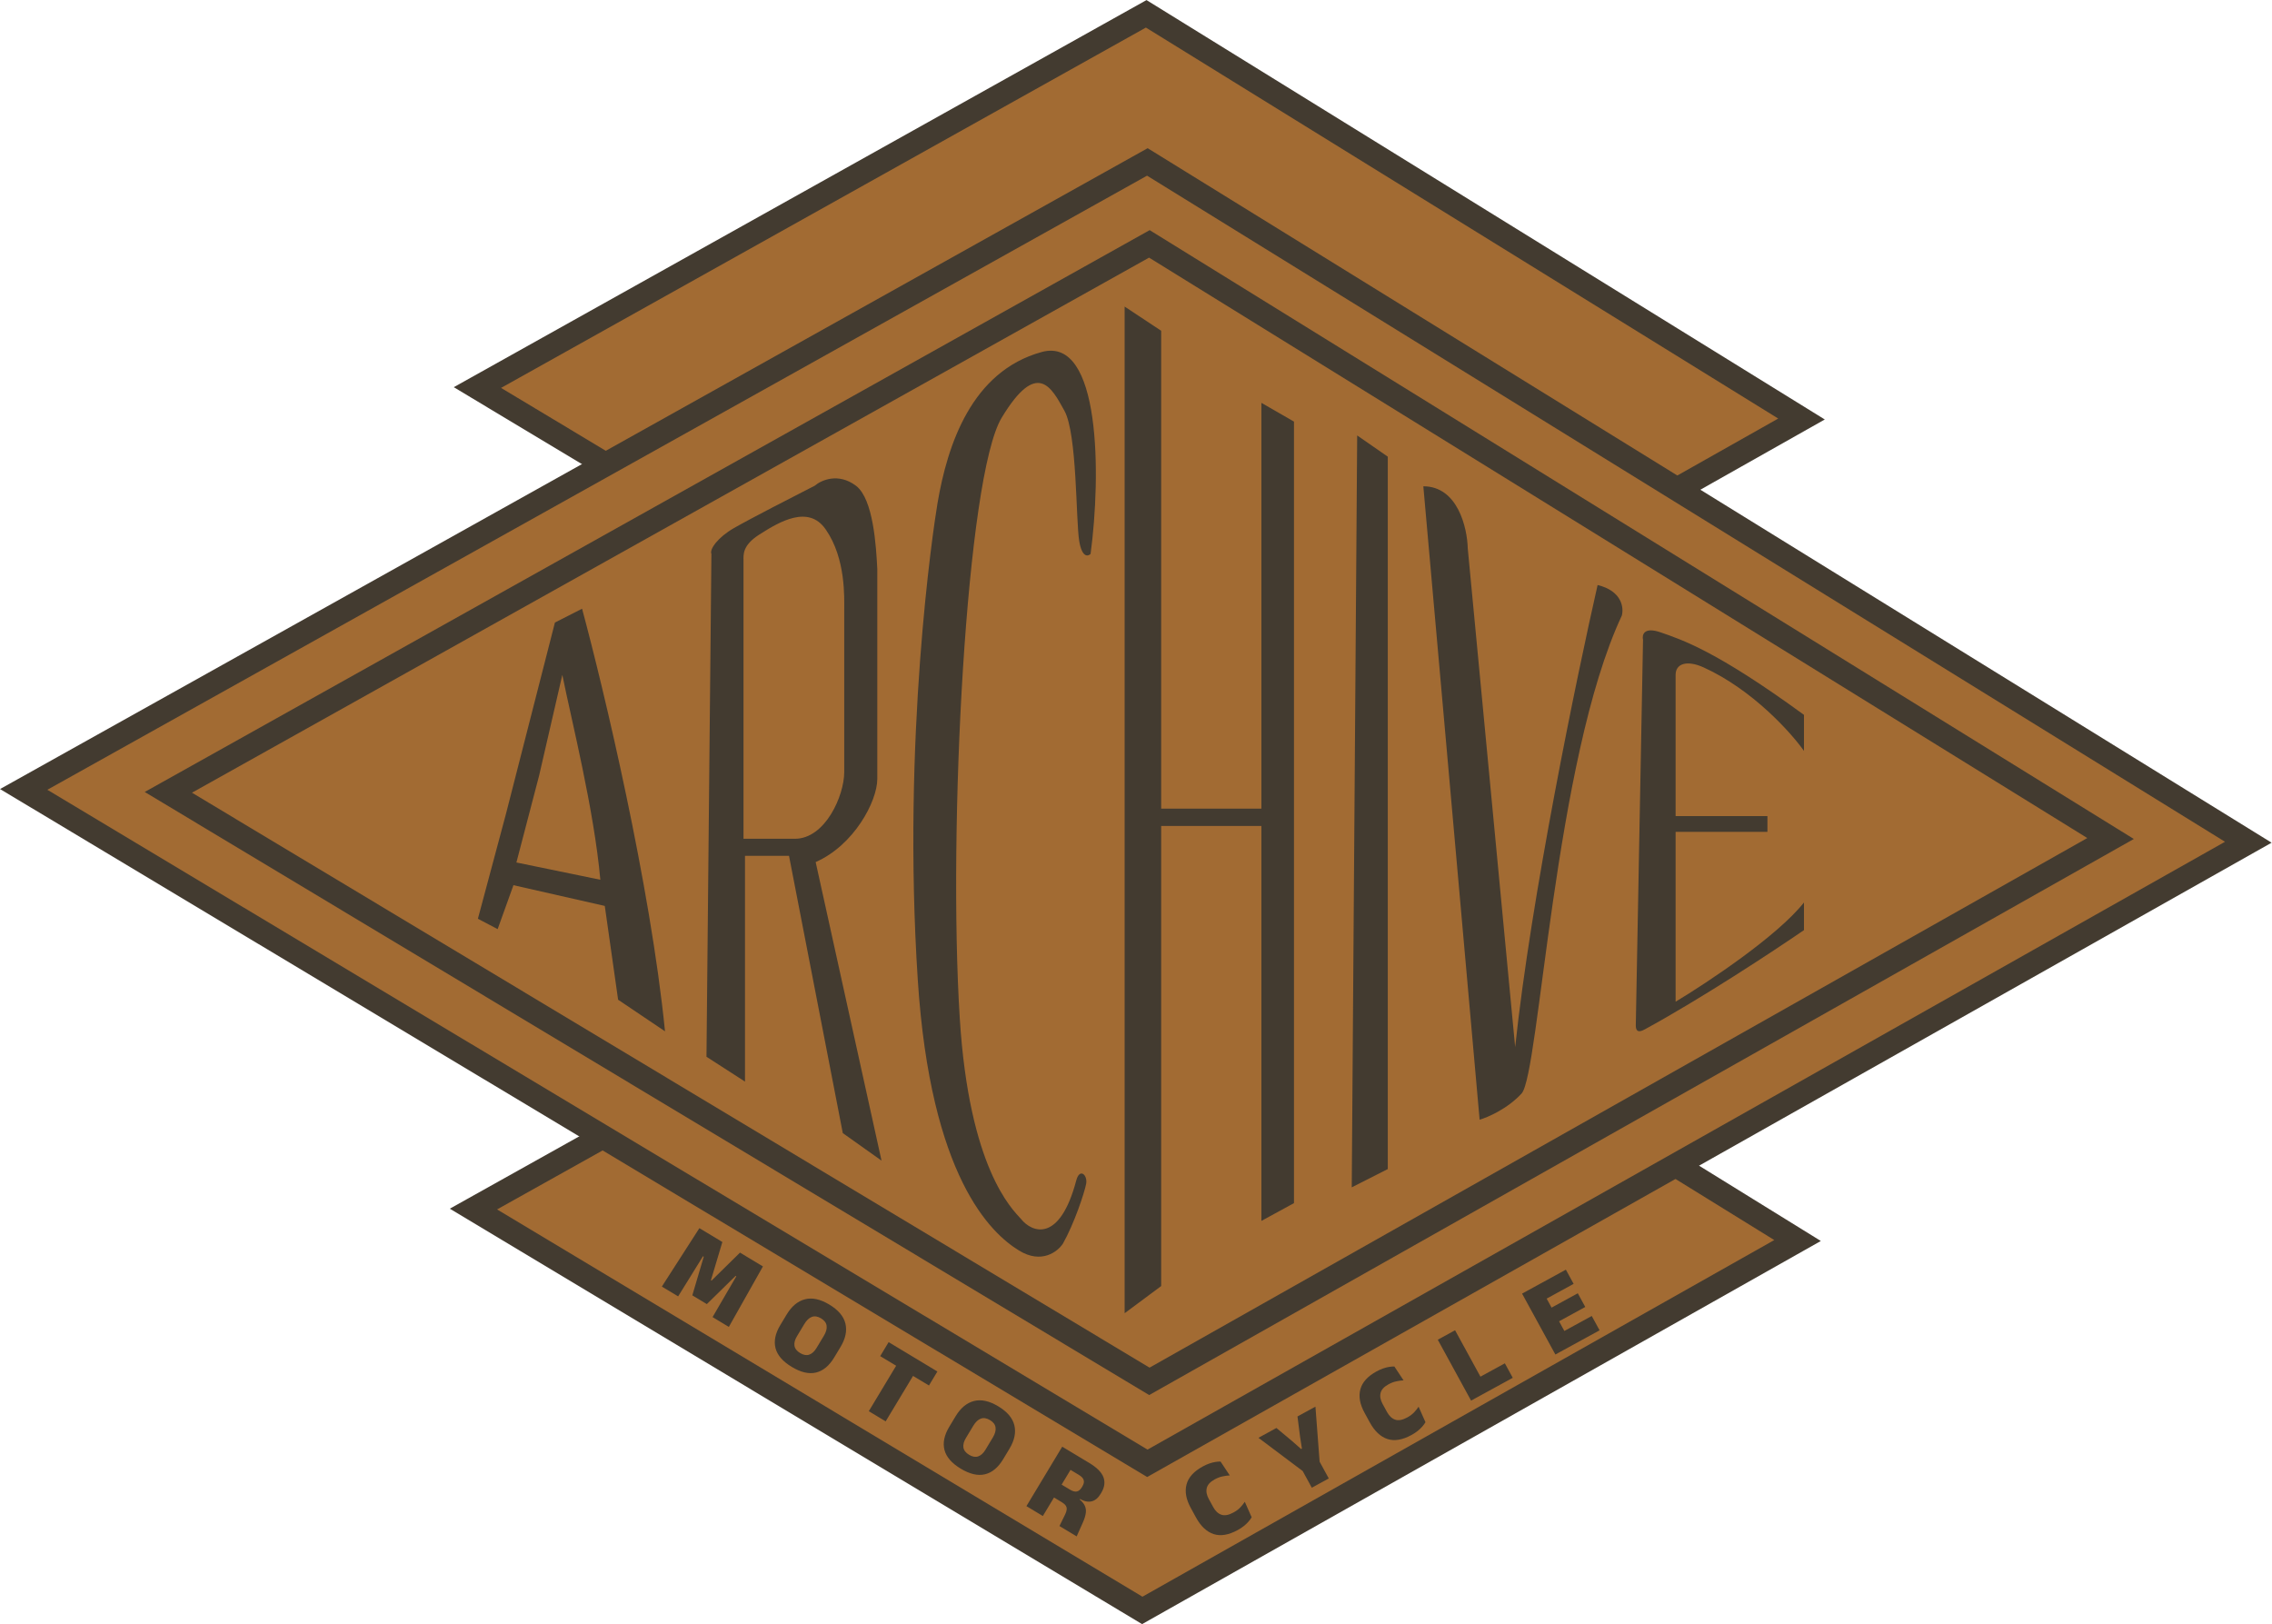 <svg width="2301" height="1645" viewBox="0 0 2301 1645" fill="none" xmlns="http://www.w3.org/2000/svg">
<path d="M1160.84 14L483.5 392.503L1160.84 799L1824.5 424.368L1160.84 14Z" fill="#A26B33" stroke="#433B30" stroke-width="24"/>
<path d="M1156.84 846L479.5 1224.5L1156.84 1631L1820.5 1256.37L1156.84 846Z" fill="#A26B33" stroke="#433B30" stroke-width="24"/>
<path d="M1162 164L24 799.5L1162 1482L2277 853L1162 164Z" fill="#A26B33" stroke="#433B30" stroke-width="24"/>
<path d="M1164.04 247L170.5 802.46L1164.04 1399L2137.5 849.222L1164.04 247Z" stroke="#433B30" stroke-width="24"/>
<path d="M670.305 1303.01L708.312 1243.85L731.587 1257.87L720.006 1296.61L720.618 1296.97L749.443 1268.62L772.671 1282.61L738.151 1343.87L721.66 1333.94L732.132 1315.91L745.706 1292.63L744.999 1292.2L715.862 1320.76L701.162 1311.9L712.725 1272.77L711.972 1272.31L697.757 1295.28L686.795 1312.94L670.305 1303.01ZM801.91 1384.39C792.77 1378.89 787.272 1372.56 785.416 1365.4C783.579 1358.22 785.195 1350.42 790.265 1342L796.678 1331.35C801.767 1322.9 807.979 1317.74 815.314 1315.87C822.649 1313.99 830.855 1315.79 839.933 1321.26C849.011 1326.72 854.436 1333.14 856.21 1340.5C857.983 1347.86 856.326 1355.76 851.237 1364.21L844.824 1374.86C839.755 1383.28 833.615 1388.36 826.406 1390.09C819.216 1391.8 811.05 1389.9 801.91 1384.39ZM810.366 1370.35C813.727 1372.38 816.785 1372.91 819.541 1371.96C822.347 1371 824.81 1368.76 826.928 1365.24L834.391 1352.85C836.661 1349.08 837.585 1345.7 837.162 1342.7C836.771 1339.73 834.895 1337.23 831.534 1335.2C828.173 1333.18 825.071 1332.68 822.227 1333.71C819.414 1334.75 816.873 1337.16 814.603 1340.93L807.14 1353.32C805.021 1356.84 804.176 1360.05 804.605 1362.97C805.085 1365.86 807.005 1368.33 810.366 1370.35ZM879.877 1429.23L914.127 1372.36L931.229 1382.66L896.98 1439.53L879.877 1429.23ZM891.44 1373.46L899.981 1359.28L949.357 1389.02L940.816 1403.2L891.44 1373.46ZM973.012 1487.44C963.871 1481.93 958.373 1475.6 956.517 1468.45C954.681 1461.27 956.297 1453.47 961.367 1445.05L967.78 1434.4C972.868 1425.95 979.08 1420.79 986.415 1418.92C993.751 1417.04 1001.96 1418.84 1011.03 1424.3C1020.11 1429.77 1025.54 1436.18 1027.31 1443.54C1029.09 1450.91 1027.43 1458.81 1022.34 1467.26L1015.93 1477.91C1010.86 1486.33 1004.72 1491.4 997.508 1493.14C990.317 1494.84 982.152 1492.94 973.012 1487.44ZM981.467 1473.4C984.828 1475.42 987.887 1475.96 990.643 1475.01C993.449 1474.04 995.911 1471.8 998.03 1468.28L1005.49 1455.89C1007.76 1452.12 1008.69 1448.74 1008.26 1445.75C1007.87 1442.77 1006 1440.27 1002.64 1438.25C999.275 1436.23 996.172 1435.73 993.328 1436.75C990.516 1437.8 987.974 1440.21 985.704 1443.98L978.242 1456.37C976.123 1459.89 975.278 1463.1 975.707 1466.01C976.186 1468.91 978.107 1471.37 981.467 1473.4ZM1072.98 1545.53L1078.65 1533.98C1079.65 1531.97 1080.2 1530.23 1080.32 1528.76C1080.43 1527.29 1080.09 1525.97 1079.3 1524.8C1078.5 1523.64 1077.21 1522.52 1075.42 1521.44L1062.72 1513.73L1070.5 1500.82L1083.62 1508.66C1086.36 1510.31 1088.68 1510.94 1090.58 1510.54C1092.51 1510.12 1094.2 1508.7 1095.65 1506.28L1096.14 1505.48C1097.59 1503.06 1098.07 1500.92 1097.55 1499.07C1097.06 1497.19 1095.42 1495.41 1092.62 1493.73L1079.47 1485.81L1087.62 1472.29L1103.26 1481.71C1110.96 1486.34 1115.72 1491.16 1117.55 1496.16C1119.37 1501.15 1118.63 1506.4 1115.32 1511.89L1114.67 1512.98C1112.15 1517.16 1109.12 1519.67 1105.56 1520.53C1102.06 1521.37 1098.11 1520.58 1093.71 1518.14L1092.24 1520.59L1090.96 1516.74C1094.55 1519.24 1096.98 1521.74 1098.27 1524.22C1099.6 1526.7 1100.07 1529.37 1099.66 1532.25C1099.3 1535.12 1098.3 1538.39 1096.64 1542.06L1090.41 1556.03L1072.98 1545.53ZM1039.53 1525.38L1075.79 1465.17L1092.33 1475.13L1072.35 1508.3L1068.65 1514.67L1056.16 1535.4L1039.53 1525.38Z" fill="#433B30"/>
<path d="M1253.52 1549.6C1244.32 1554.63 1236.18 1555.99 1229.11 1553.68C1222.06 1551.34 1216.12 1545.76 1211.28 1536.91L1205.95 1527.16C1201.2 1518.48 1199.78 1510.56 1201.68 1503.42C1203.6 1496.23 1209.06 1490.17 1218.07 1485.24C1220.38 1483.97 1222.59 1482.97 1224.7 1482.24C1226.84 1481.49 1228.87 1480.96 1230.79 1480.66C1232.7 1480.33 1234.49 1480.19 1236.14 1480.24L1245.45 1494.27C1243.09 1494.39 1240.64 1494.73 1238.1 1495.28C1235.58 1495.79 1232.92 1496.8 1230.12 1498.33C1225.65 1500.78 1223 1503.69 1222.17 1507.07C1221.34 1510.45 1222.03 1514.15 1224.23 1518.17L1228.74 1526.42C1230.92 1530.41 1233.68 1532.97 1237.02 1534.11C1240.35 1535.22 1244.44 1534.45 1249.29 1531.79C1252 1530.31 1254.24 1528.65 1256.03 1526.79C1257.79 1524.9 1259.35 1522.97 1260.69 1520.98L1267.64 1536.68C1266.82 1538.08 1265.74 1539.55 1264.4 1541.08C1263.1 1542.59 1261.55 1544.06 1259.74 1545.51C1257.94 1546.95 1255.87 1548.32 1253.52 1549.6ZM1320.89 1491L1274.52 1456.18L1292.71 1446.23L1308.6 1459.48L1317.71 1467.54L1318.53 1467.09L1316.66 1455.07L1314.04 1434.57L1332.23 1424.62L1336.62 1482.39L1320.89 1491ZM1328.56 1506.74L1311.67 1475.86L1328.85 1466.46L1345.74 1497.34L1328.56 1506.74ZM1429.55 1453.32C1420.35 1458.35 1412.21 1459.71 1405.13 1457.4C1398.09 1455.06 1392.15 1449.47 1387.31 1440.63L1381.98 1430.88C1377.23 1422.19 1375.8 1414.28 1377.71 1407.14C1379.62 1399.94 1385.09 1393.89 1394.09 1388.96C1396.41 1387.69 1398.62 1386.69 1400.73 1385.96C1402.86 1385.21 1404.9 1384.68 1406.82 1384.38C1408.73 1384.05 1410.51 1383.91 1412.17 1383.96L1421.48 1397.99C1419.12 1398.11 1416.67 1398.45 1414.13 1399C1411.6 1399.5 1408.94 1400.52 1406.14 1402.05C1401.67 1404.5 1399.02 1407.41 1398.2 1410.79C1397.37 1414.17 1398.05 1417.86 1400.25 1421.89L1404.77 1430.14C1406.95 1434.13 1409.71 1436.69 1413.05 1437.83C1416.37 1438.94 1420.46 1438.16 1425.32 1435.51C1428.02 1434.03 1430.27 1432.36 1432.05 1430.51C1433.82 1428.62 1435.37 1426.69 1436.71 1424.7L1443.67 1440.39C1442.85 1441.8 1441.77 1443.27 1440.43 1444.8C1439.13 1446.3 1437.57 1447.78 1435.77 1449.23C1433.97 1450.67 1431.9 1452.04 1429.55 1453.32ZM1507.37 1408.93L1489.86 1418.51L1456.13 1356.85L1473.64 1347.26L1507.37 1408.93ZM1491.87 1398.35L1524.06 1380.75L1532.08 1395.42L1499.89 1413.02L1491.87 1398.35ZM1575.23 1371.82L1541.5 1310.15L1558.53 1300.83L1592.27 1362.5L1575.23 1371.82ZM1580.3 1369.04L1572.35 1354.52L1612.07 1332.8L1620.01 1347.32L1580.3 1369.04ZM1571.97 1342.01L1564.39 1328.16L1597.93 1309.81L1605.5 1323.66L1571.97 1342.01ZM1554.43 1321.76L1546.57 1307.38L1585.85 1285.89L1593.71 1300.27L1554.43 1321.76Z" fill="#433B30"/>
<path d="M589.5 616.5C611.333 697.333 658.7 896.1 673.5 1044.5L626 1012.5L612.5 917.5L520 896.5L504 941L484 930.5L512.5 824L562 630.5L589.5 616.5ZM546 785.5L523 873.5L608 891C601.6 819.8 579 730.5 569.5 683.5L546 785.5Z" fill="#433B30"/>
<path d="M825.221 491.869C831.704 486.275 848.994 478.534 866.8 491.889L867.22 492.212C871.524 495.618 874.905 501.069 877.583 507.629C880.35 514.409 882.386 522.424 883.904 530.711C886.94 547.284 887.916 565.014 888.499 576.262L888.5 576.275V788.788C888.5 800.281 882.52 817.178 871.715 833.283C860.972 849.297 845.411 864.598 826.076 873.08L892.488 1174.18L892.768 1175.45L891.71 1174.7L853.71 1147.7L853.547 1147.58L853.509 1147.38L799.087 866.788H754.5V1095.42L753.729 1094.92L715.729 1070.42L715.497 1070.27L715.5 1070L720.498 561.1C719.93 559.797 720.134 558.082 720.887 556.192C721.67 554.226 723.084 551.97 725.052 549.588C728.991 544.82 735.207 539.48 743.251 534.854C759.252 525.654 804.535 502.379 825.221 491.869ZM821.034 524.435C815.535 522.786 809.628 523.031 803.635 524.45C792.413 527.107 780.775 533.907 770.719 540.305L768.729 541.577C760.27 547.015 756.312 552.088 754.487 556.547C752.667 560.996 753 564.786 753 567.498V849.498H805C820.507 849.498 833.014 838.444 841.612 824.574C850.216 810.695 855 793.855 855 781.998V617.998C855 605.805 856.81 565.888 836.395 536.405L835.908 535.711C831.601 529.63 826.542 526.088 821.034 524.435Z" fill="#433B30"/>
<path d="M1032 1266.5C1054.8 1280.5 1071.17 1267.67 1076.5 1259.5C1087.9 1239.32 1098.31 1208 1100 1199C1101.69 1190 1093.43 1182.5 1090 1195.5C1073.2 1259.1 1045.17 1248.5 1034 1234.5C1025 1224.5 981.56 1183.56 972 1031C960 839.499 978.5 482.499 1014.5 422.999C1050.5 363.499 1065 392.499 1078 415.999C1091 439.499 1089.5 526.999 1093 547.999C1095.8 564.799 1101.83 563.666 1104.5 560.999C1115.17 481.666 1115 340.018 1055 356.499C984 376.002 959.519 450.499 949.5 509.499C945 535.999 913.5 747.499 929.5 992.499C942.533 1192.07 1003.5 1249 1032 1266.5Z" fill="#433B30"/>
<path d="M1139 1330V310.5L1176 335V819H1277.5V408L1310.5 427V1218.5L1277.5 1236.5V836.5H1176V1302.5L1139 1330Z" fill="#433B30"/>
<path d="M1369 1202.5L1374.5 441L1405.5 462.5V1184L1369 1202.5Z" fill="#433B30"/>
<path d="M1498.5 1134L1441.5 492.5C1476.3 492.5 1486 534.5 1486.5 555.5L1534.5 1060.5C1550.5 909.3 1596.83 685.5 1618 592.5C1642.8 598.5 1644.67 615.667 1642.5 623.5C1574 769.5 1559 1088 1541 1107.5C1526.6 1123.1 1506.67 1131.67 1498.5 1134Z" fill="#433B30"/>
<path d="M1827 942V914C1800.2 948 1729.17 995.167 1697 1014.5V842.5H1790V826.5H1697V683.5C1697 672 1708.5 668.26 1725.5 676C1774.7 698.4 1813.67 741.667 1827 760.5V724C1738 659 1703.5 648 1682 640.5C1664.8 634.5 1662.83 643 1664 648L1656.67 1038.5C1656.67 1043.5 1658.5 1046.48 1665.5 1042.68C1722.82 1011.49 1796.14 963.206 1827 942Z" fill="#433B30"/>
</svg>
